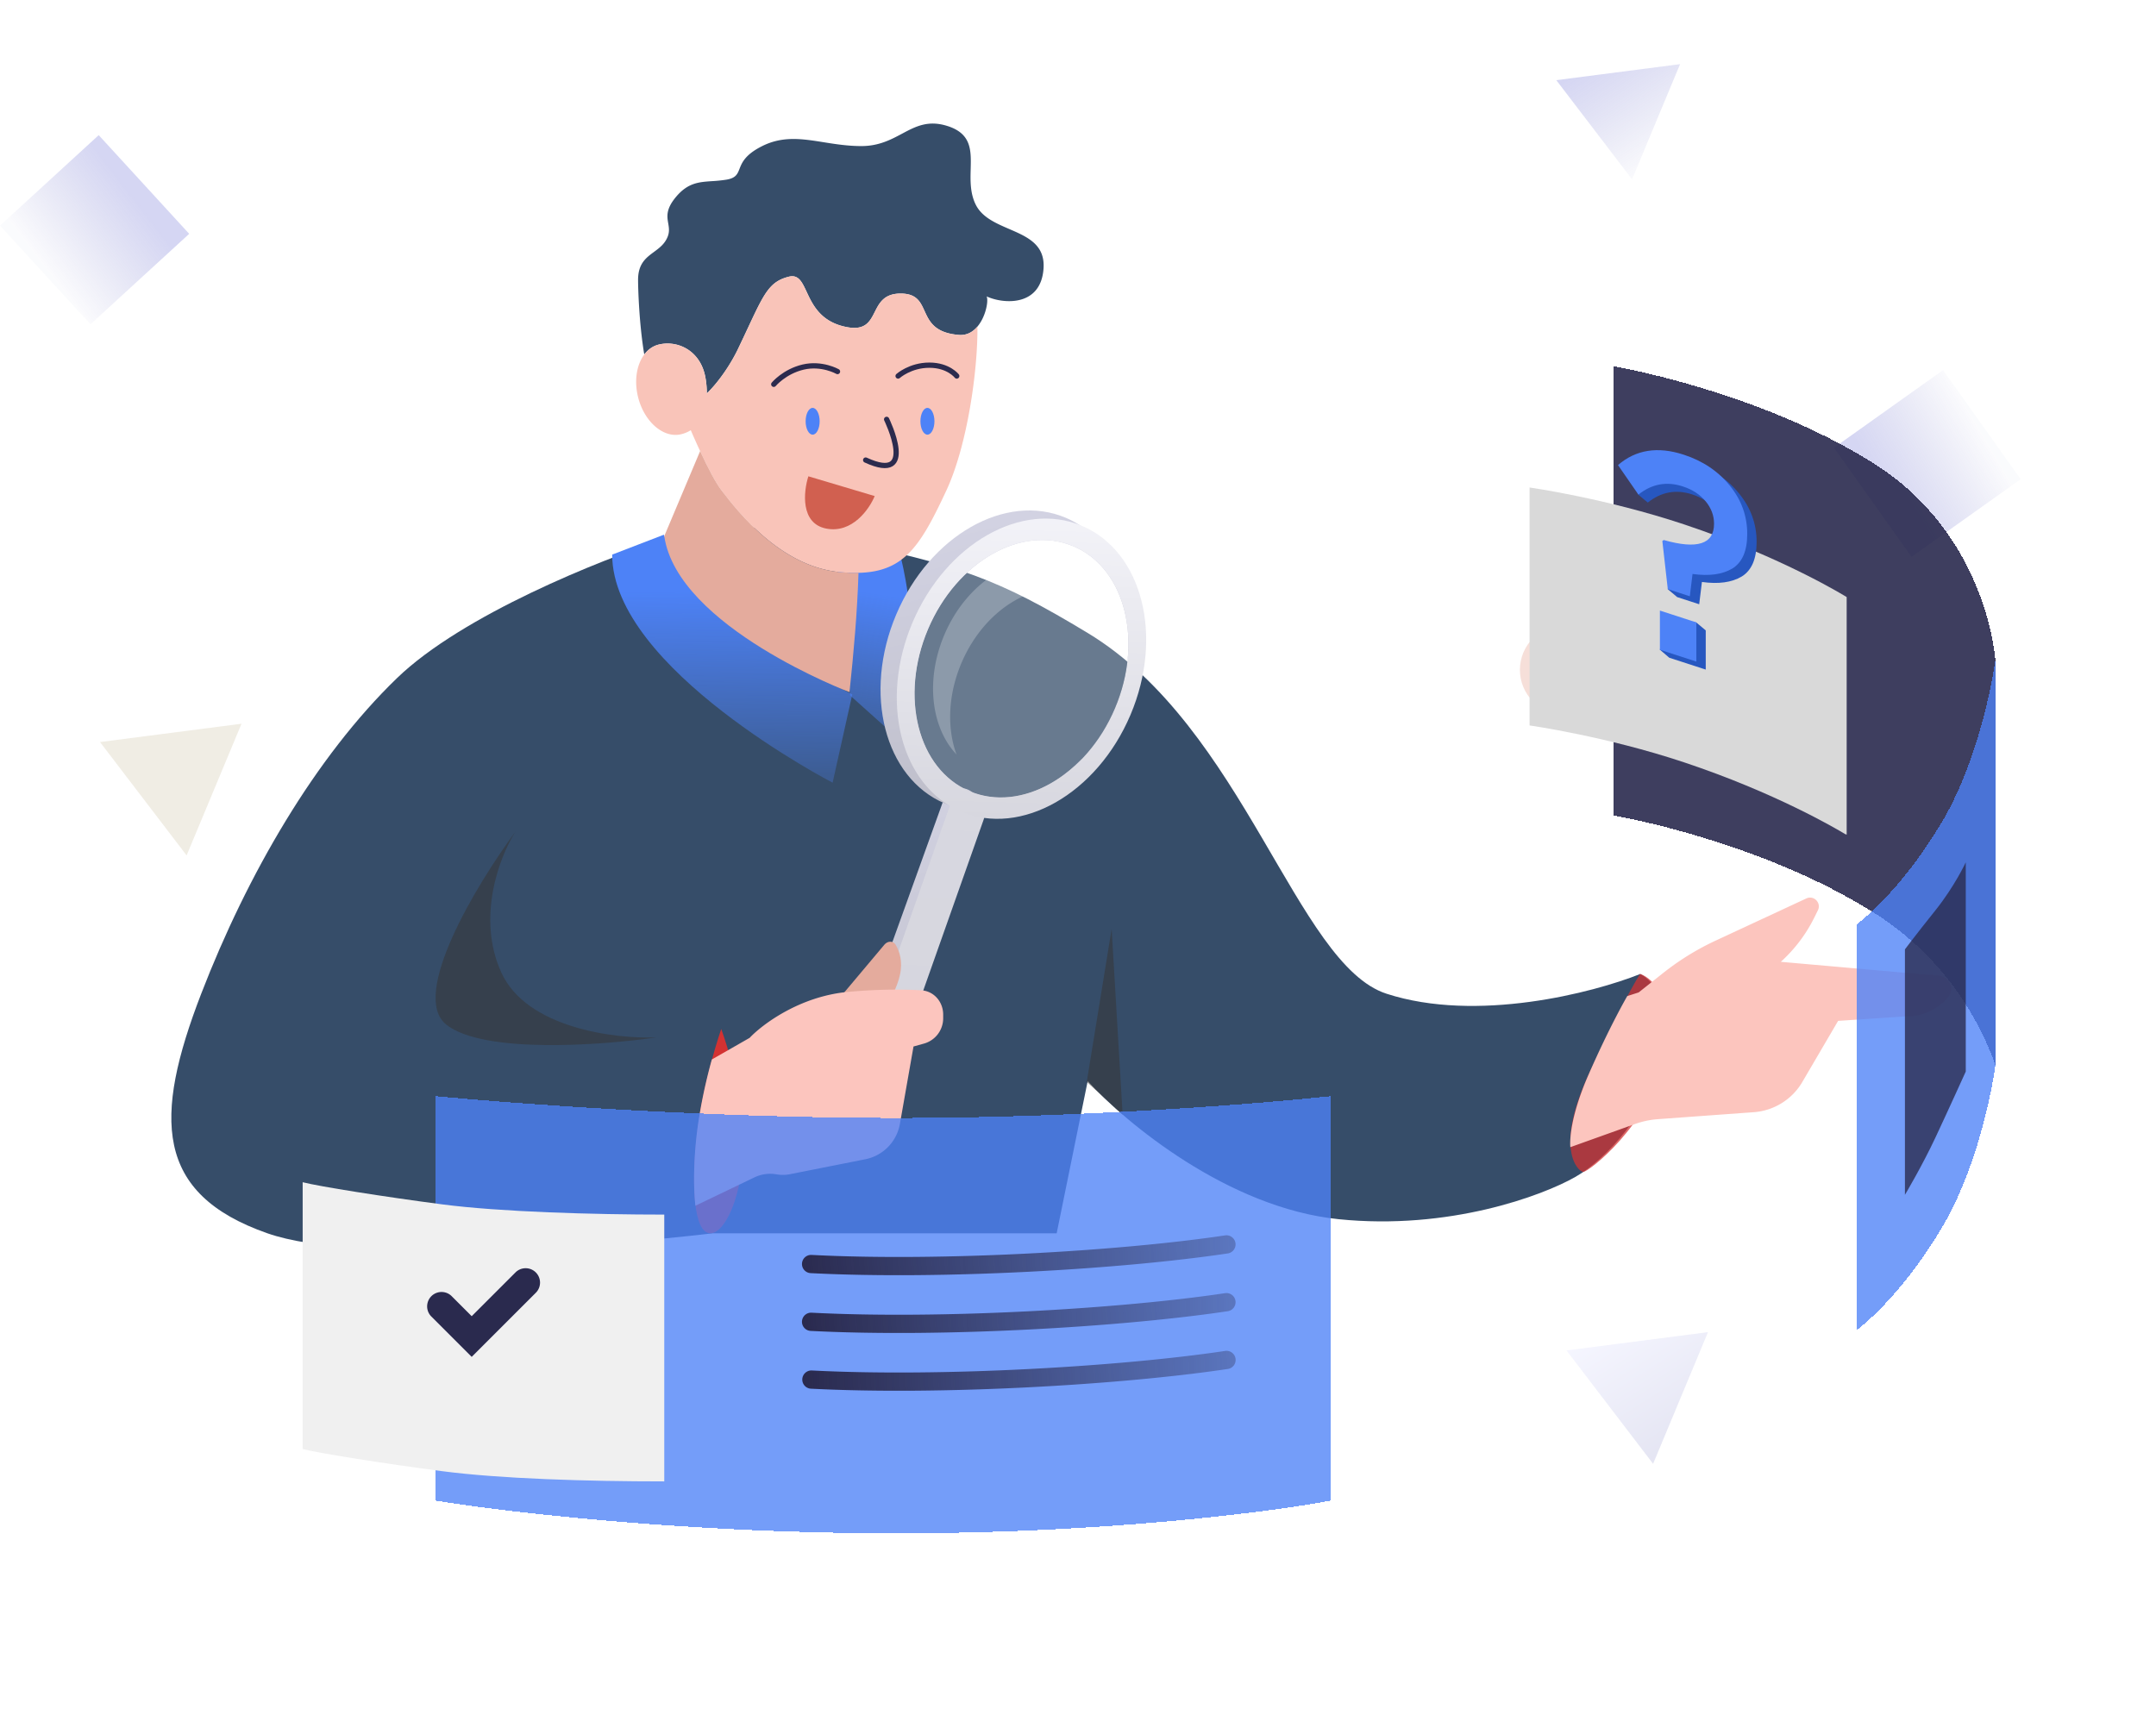 <svg width="246" height="195" viewBox="0 0 246 195" fill="none" xmlns="http://www.w3.org/2000/svg"><circle opacity=".83" cx="178.521" cy="76.441" r="5.099" fill="#DC7D68" fill-opacity=".3"/><path opacity=".83" d="m191.697 7.32-5.479 13.146-8.644-11.318 14.123-1.827Z" fill="url(#a)" fill-opacity=".3"/><path opacity=".4" d="m194.882 152.022-6.263 15.026-9.882-12.937 16.145-2.089Z" fill="url(#b)" fill-opacity=".3"/><path opacity=".83" d="m27.556 82.591-6.263 15.027-9.881-12.937 16.144-2.09Z" fill="#A5915F" fill-opacity=".2"/><path opacity=".83" transform="rotate(-45 88.933 65.814)" fill="url(#c)" fill-opacity=".3" d="M88.933 65.814h8.142v8.142h-8.142z"/><path opacity=".83" transform="rotate(137.49 21.587 26.684)" fill="url(#d)" fill-opacity=".3" d="M21.587 26.684h15.279v15.279H21.587z"/><path opacity=".83" transform="rotate(-35.428 209.253 51.094)" fill="url(#e)" fill-opacity=".3" d="M209.253 51.094h15.279v15.279h-15.279z"/><path d="M45.304 77.379c7.462-7.205 23.265-13.509 30.234-15.76.858-1.18 6.047-2.83 19.942 0 13.894 2.83 18.424 4.443 28.625 10.614 17.862 10.804 23.802 37.824 34.094 41.169 10.292 3.345 23.587-.107 28.947-2.251 1.501.75 4.117 3.731 2.573 9.649-1.543 5.918-6.218 11.365-9.97 13.509-3.753 2.144-14.41 6.111-27.018 4.824-12.608-1.286-24.337-11.042-28.626-15.76l-3.538 17.369h-39.24c-12.65 1.501-40.526 3.602-50.818 0-12.866-4.503-13.013-13.192-7.551-27.34 5.254-13.608 13.019-27.017 22.346-36.023Z" fill="#364D69"/><path d="m95.367 62.984 1.634 16.384 7.061 6.331V74.462c0-6.55-1.44-11.478-1.44-11.478l.408-.57-7.663.57Z" fill="url(#f)"/><path d="M112.571 33.824c1.862.867 6.195 1.233 6.497-3.184.188-2.731-1.845-3.61-3.925-4.509-1.532-.662-3.09-1.335-3.807-2.768-.654-1.308-.617-2.732-.581-4.07.055-2.117.105-4.018-2.603-4.897-2.246-.73-3.669.03-5.229.862-1.279.681-2.649 1.412-4.64 1.412-1.552 0-2.962-.225-4.294-.437-2.46-.392-4.66-.743-7.02.437-1.95.976-2.314 1.895-2.591 2.598-.24.609-.417 1.055-1.502 1.236a16.37 16.37 0 0 1-1.634.168c-1.53.104-2.784.189-4.15 1.846-1.123 1.365-.982 2.184-.848 2.964.082.482.163.948-.06 1.52-.327.834-.946 1.29-1.566 1.748-.906.669-1.814 1.338-1.814 3.19 0 .829.103 4.925.707 8.517.42-.56.97-.96 1.622-1.127 2.002-.514 4.538.502 5.262 3.323.116.451.259 1.295.254 2.247 1.489-1.45 2.808-3.506 3.552-5.063.41-.857.77-1.625 1.092-2.313 1.923-4.112 2.52-5.388 4.701-5.944 1.106-.282 1.508.579 2.042 1.724.696 1.493 1.617 3.469 4.615 4.03 2.087.39 2.608-.644 3.16-1.735.517-1.024 1.061-2.1 2.948-2.1 1.825 0 2.255.944 2.731 1.99.542 1.189 1.144 2.51 3.921 2.733 2.622.21 3.519-3.72 3.16-4.398Z" fill="#364D69"/><path fill-rule="evenodd" clip-rule="evenodd" d="M78.125 39.677c1.027.53 1.893 1.509 2.27 2.976.116.452.259 1.296.254 2.247 1.489-1.45 2.808-3.506 3.552-5.062.41-.858.77-1.626 1.092-2.314 1.923-4.112 2.52-5.388 4.701-5.944 1.106-.282 1.508.58 2.042 1.725.696 1.492 1.617 3.468 4.615 4.028 2.087.39 2.608-.642 3.16-1.733.517-1.025 1.061-2.1 2.948-2.1 1.825 0 2.255.943 2.731 1.99.542 1.188 1.144 2.51 3.921 2.732.902.073 1.599-.345 2.112-.951.057 4.91-1.135 13.536-3.546 18.708-3.333 7.15-5.243 9.904-12.04 9.322-6.798-.583-11.653-6.797-13.595-9.322-.975-1.268-2.358-4.184-3.525-6.883a3.714 3.714 0 0 1-1.063.449c-2.003.514-4.213-1.356-4.937-4.177-.724-2.82.313-5.524 2.316-6.038a4.27 4.27 0 0 1 2.992.348Z" fill="#F9C4B9"/><path d="M101.163 47.857s3.637 7.425-2.39 4.644M95.56 42.4s-1.789-1.018-3.928-.509c-2.14.51-3.347 1.965-3.347 1.965m14.188-.946s1.382-1.237 3.565-1.237c2.182 0 3.128 1.237 3.128 1.237" stroke="#2C2B4E" stroke-width=".6" stroke-linecap="round"/><ellipse cx=".8" cy="1.528" rx=".8" ry="1.528" transform="matrix(-1 0 0 1 93.523 46.547)" fill="#4D82F7"/><ellipse cx=".8" cy="1.528" rx=".8" ry="1.528" transform="matrix(-1 0 0 1 106.62 46.547)" fill="#4D82F7"/><path d="m92.235 54.355 7.567 2.255c-.606 1.48-2.561 4.293-5.53 3.71-2.968-.581-2.595-4.22-2.037-5.965Z" fill="#D16050"/><path d="M50.933 116.941c-4.246-3.345 3.484-16.082 7.88-22.033-1.744 2.712-4.508 9.725-1.608 16.082 2.9 6.357 13.002 7.581 17.69 7.398-6.218.911-19.716 1.898-23.962-1.447ZM124 123.454l2.839-17.449 1.257 21.22-4.096-3.771Z" fill="#363636" style="mix-blend-mode:multiply" opacity=".54"/><path fill-rule="evenodd" clip-rule="evenodd" d="M96.475 128.5a2.082 2.082 0 0 1-1.252-2.663l12.448-34.58a2.082 2.082 0 0 1 3.916 1.41l-12.45 34.58a2.081 2.081 0 0 1-2.662 1.253Z" fill="url(#g)"/><path fill-rule="evenodd" clip-rule="evenodd" d="M101.958 116.335a2.082 2.082 0 0 1-1.257-2.651l7.599-21.509a2.08 2.08 0 0 1 3.924 1.386l-7.599 21.509a2.082 2.082 0 0 1-2.667 1.265Z" fill="url(#h)"/><path d="M102.673 111.295c.364-1.587-.055-2.764-.476-3.477-.285-.483-.921-.45-1.282-.021l-6.836 8.136 5.877.279s2.086-2.156 2.717-4.917Z" fill="#E4AB9D"/><path d="M84.728 127.485c.69 7.87-1.88 13.371-3.722 13.257-1.841-.114-2.17-5.396-1.48-11.371.69-5.975 2.767-11.948 2.767-11.948s2.048 5.658 2.434 10.062Z" fill="#D33232" style="mix-blend-mode:multiply"/><path d="m85.534 118.438-4.31 2.467s-1.298 4.419-1.784 9.061-.093 7.63-.093 7.63l6.734-3.235a4.162 4.162 0 0 1 2.523-.347 4.163 4.163 0 0 0 1.53-.017l8.594-1.704a5.001 5.001 0 0 0 3.952-4.039l1.552-8.831 1.187-.329a2.999 2.999 0 0 0 2.198-2.893v-.417c-.001-1.455-1.05-2.686-2.503-2.772-2-.118-4.901-.138-8.38.184-5.49.508-9.754 3.707-11.2 5.242Z" fill="#FCC5BE"/><path d="M189.785 120.816c-1.465 7.487-8.623 13.016-9.157 12.929-.534-.088-3.439-2.566.884-11.663 4.324-9.097 5.627-10.937 5.627-10.937s4.312 1.153 2.646 9.671Z" fill="#D33232" style="mix-blend-mode:multiply" opacity=".74"/><g filter="url(#i)"><ellipse cx="116.552" cy="76.312" rx="11.581" ry="15.179" transform="rotate(22.997 116.552 76.312)" fill="#fff" fill-opacity=".25"/></g><path fill-rule="evenodd" clip-rule="evenodd" d="M126.103 69.567a7.602 7.602 0 0 0-2.557-1.784c-4.914-2.086-11.113 1.445-13.847 7.886-1.548 3.648-1.653 7.447-.559 10.434-2.884-3.042-3.579-8.499-1.392-13.654 2.734-6.44 8.934-9.971 13.848-7.886 2.131.905 3.67 2.717 4.507 5.004Z" fill="#fff" fill-opacity=".24"/><path fill-rule="evenodd" clip-rule="evenodd" d="M128.626 75.583c.709-5.916-1.589-11.31-6.144-13.243-5.887-2.499-13.315 1.731-16.59 9.448-3.275 7.716-1.157 15.998 4.73 18.496 4.198 1.782 9.179.142 12.88-3.743-4.372 5.081-10.555 7.331-15.72 5.139-6.866-2.915-9.336-12.572-5.517-21.571 3.82-9 12.482-13.933 19.348-11.019 5.58 2.368 8.256 9.19 7.013 16.493Z" fill="url(#j)"/><path fill-rule="evenodd" clip-rule="evenodd" d="M109.636 92.607c6.866 2.914 15.528-2.019 19.348-11.018 3.819-9 1.349-18.657-5.516-21.571-6.866-2.914-15.529 2.019-19.348 11.018-3.82 9-1.35 18.657 5.516 21.571Zm.986-2.322c5.887 2.499 13.315-1.732 16.59-9.448 3.275-7.717 1.157-15.998-4.73-18.497-5.887-2.499-13.315 1.731-16.59 9.448-3.275 7.717-1.158 15.998 4.73 18.497Z" fill="url(#k)"/><path d="M81.997 70.072c3.77 3.121 15.247 9.18 15.247 9.18l-2.243 10.066S69.85 76.314 69.85 63.291l5.892-2.27c1.102 2.846 2.483 5.93 6.254 9.051Z" fill="url(#l)"/><path fill-rule="evenodd" clip-rule="evenodd" d="M79.884 51.48c.876 1.884 1.769 3.603 2.458 4.498 1.942 2.525 6.797 8.74 13.594 9.322.727.063 1.397.087 2.02.072-.146 4.554-.543 9.022-1.029 13.615 0 0-19.63-7.431-21.134-17.807l4.09-9.7Z" fill="#E4AB9D"/><path fill-rule="evenodd" clip-rule="evenodd" d="m186.971 113.255 2.795-2.217a30.01 30.01 0 0 1 5.992-3.698l10.346-4.811c.856-.398 1.736.502 1.319 1.349l-.391.794a16.996 16.996 0 0 1-3.841 5.09l18.043 1.589c1.206.106 1.795 1.523 1.02 2.453a5.996 5.996 0 0 1-4.206 2.142l-8.318.554-4.087 6.978a7 7 0 0 1-5.532 3.443l-10.923.795c-.904.066-1.794.254-2.647.559l-7.364 2.638s-.348-2.734 2.088-8.302 4.406-8.939 4.406-8.939l1.3-.417Z" fill="#FCC5BE"/><g filter="url(#m)"><path fill-rule="evenodd" clip-rule="evenodd" d="M184.121 41.8v51.263s16.384 2.76 29.571 11.016c8.524 5.337 12.354 12.856 13.997 17.506V75.48s-.81-14.409-13.997-22.664c-13.187-8.256-29.571-11.017-29.571-11.017Z" fill="#2A2A4E" fill-opacity=".9" shape-rendering="crispEdges"/></g><g filter="url(#n)"><path fill-rule="evenodd" clip-rule="evenodd" d="M211.861 105.477s4.835-3.492 9.651-11.569c4.816-8.076 6.177-18.725 6.177-18.725v46.294c-.003.023-1.366 10.659-6.177 18.726-4.816 8.076-9.651 11.569-9.651 11.569v.998-47.293Z" fill="#4D82F7" fill-opacity=".78" shape-rendering="crispEdges"/></g><path d="M217.353 108.34s1.257-1.681 3.471-4.446c2.213-2.764 3.471-5.485 3.471-5.485v23.872s-1.948 4.309-3.471 7.556c-1.523 3.247-3.471 6.516-3.471 6.516V108.34Z" fill="#2A2A4E" fill-opacity=".79"/><g filter="url(#o)"><path fill-rule="evenodd" clip-rule="evenodd" d="M210.705 64.137s-7.231-4.52-18.552-8.294c-8.977-2.993-17.627-4.21-17.627-4.21v27.155c.015.002 8.658 1.22 17.627 4.209 10.354 3.451 17.287 7.527 18.396 8.198l.156.053V64.137Z" fill="#D9D9D9"/></g><g filter="url(#p)"><path fill="#D9D9D9" fill-opacity=".01" d="M58.446 129.204h76.132v35.85H58.446z"/></g><g filter="url(#q)"><path d="M49.7 171.243v-46.154c8.679.832 31.345 2.495 52.576 2.495s41.894-1.663 49.572-2.495v46.154c-6.51 1.248-25.537 3.742-49.572 3.742-24.035 0-45.065-2.494-52.576-3.742Z" fill="#4D82F7" fill-opacity=".78" shape-rendering="crispEdges"/></g><g filter="url(#r)"><path d="M75.793 134.608c-7.999 0-18.75-.302-25.351-1.168-6.602-.866-14.05-2.045-15.908-2.527v30.447c1.858.481 9.306 1.661 15.908 2.527 6.601.866 16.504 1.168 25.351 1.168v-30.447Z" fill="#F0F0F0"/></g><g filter="url(#s)"><path fill-rule="evenodd" clip-rule="evenodd" d="M61.137 145.208a1.64 1.64 0 0 1 0 2.321l-7.316 7.316-4.63-4.63a1.642 1.642 0 0 1 2.321-2.322l2.309 2.309 4.994-4.994a1.642 1.642 0 0 1 2.322 0Z" fill="#2A2A4E"/></g><path fill-rule="evenodd" clip-rule="evenodd" d="M140.967 141.856a1.04 1.04 0 0 1-.874 1.183c-12.007 1.801-32.627 3.023-47.6 2.249a1.04 1.04 0 1 1 .107-2.078c14.828.767 35.308-.447 47.184-2.229a1.04 1.04 0 0 1 1.183.875Zm0 6.593a1.04 1.04 0 0 1-.875 1.183c-12.006 1.801-32.626 3.023-47.6 2.249a1.04 1.04 0 1 1 .108-2.078c14.828.767 35.308-.447 47.184-2.228a1.04 1.04 0 0 1 1.183.874Zm-.875 7.776a1.04 1.04 0 1 0-.308-2.057c-11.876 1.781-32.356 2.995-47.184 2.228a1.041 1.041 0 0 0-.107 2.078c14.973.774 35.593-.448 47.599-2.249Z" fill="url(#t)"/><path d="m191.365 68.138-1.073-.9.452-4.59.156-.113c3.829 1.092 5.743.474 5.743-1.855 0-.936-.32-1.79-.962-2.565-.642-.775-1.511-1.34-2.608-1.696-1.842-.599-3.529-.287-5.061.934l-1.053-.883-1.275-2.485c2.028-1.757 4.522-2.154 7.482-1.192 2.194.713 3.953 1.894 5.278 3.543 1.325 1.627 1.987 3.464 1.987 5.51 0 1.936-.569 3.253-1.707 3.95-1.139.674-2.65.88-4.533.616l-.311 2.543-2.515-.817Zm-.9 6.922-1.078-.924 1.078-3.548 3.092.458 1.068.893v4.473l-4.16-1.352Z" fill="#2757C0"/><path d="m190.295 67.228-.621-5.49.156-.113c3.829 1.091 5.743.473 5.743-1.856 0-.935-.321-1.79-.962-2.565-.642-.774-1.511-1.34-2.608-1.696-1.842-.599-3.529-.287-5.061.935l-2.328-3.369c2.028-1.756 4.522-2.154 7.482-1.192 2.194.713 3.953 1.894 5.278 3.543 1.325 1.627 1.987 3.464 1.987 5.51 0 1.937-.569 3.253-1.708 3.95-1.138.675-2.649.88-4.533.616l-.31 2.544-2.515-.817Zm-.9 6.921v-4.472l4.16 1.352V75.5l-4.16-1.352Z" fill="#4D82F7"/><defs><linearGradient id="a" x1="187.189" y1="20.125" x2="179.567" y2="8.21" gradientUnits="userSpaceOnUse"><stop stop-color="#4044AC" stop-opacity=".09"/><stop offset="1" stop-color="#5458CE"/></linearGradient><linearGradient id="b" x1="189.729" y1="166.659" x2="181.016" y2="153.039" gradientUnits="userSpaceOnUse"><stop stop-color="#212598"/><stop offset="1" stop-color="#ADB1FF"/></linearGradient><linearGradient id="c" x1="96.688" y1="71.436" x2="89.708" y2="70.854" gradientUnits="userSpaceOnUse"><stop stop-color="#4044AC" stop-opacity=".09"/><stop offset="1" stop-color="#5458CE"/></linearGradient><linearGradient id="d" x1="36.138" y1="37.234" x2="23.042" y2="36.142" gradientUnits="userSpaceOnUse"><stop stop-color="#4044AC" stop-opacity=".09"/><stop offset="1" stop-color="#5458CE"/></linearGradient><linearGradient id="e" x1="223.804" y1="61.644" x2="210.709" y2="60.553" gradientUnits="userSpaceOnUse"><stop stop-color="#4044AC" stop-opacity=".09"/><stop offset="1" stop-color="#5458CE"/></linearGradient><linearGradient id="f" x1="100.685" y1="67.842" x2="97.987" y2="85.484" gradientUnits="userSpaceOnUse"><stop stop-color="#4D82F7"/><stop offset="1" stop-color="#4D82F7" stop-opacity=".3"/></linearGradient><linearGradient id="g" x1="107.572" y1="125.148" x2="94.688" y2="93.998" gradientUnits="userSpaceOnUse"><stop stop-color="#BEBECA"/><stop offset="1" stop-color="#D2D2E2"/></linearGradient><linearGradient id="h" x1="105.871" y1="118.018" x2="107.312" y2="86.883" gradientUnits="userSpaceOnUse"><stop stop-color="#D6D6DE"/><stop offset="1" stop-color="#D8D8E1"/></linearGradient><linearGradient id="j" x1="121.37" y1="89.034" x2="114.748" y2="59.18" gradientUnits="userSpaceOnUse"><stop stop-color="#BEBECA"/><stop offset="1" stop-color="#D2D2E2"/></linearGradient><linearGradient id="k" x1="115.248" y1="94.688" x2="116.314" y2="54.888" gradientUnits="userSpaceOnUse"><stop stop-color="#D6D6DE"/><stop offset="1" stop-color="#F6F6FB"/></linearGradient><linearGradient id="l" x1="80.335" y1="67.439" x2="80.544" y2="88.587" gradientUnits="userSpaceOnUse"><stop stop-color="#4D82F7"/><stop offset="1" stop-color="#4D82F7" stop-opacity=".3"/></linearGradient><linearGradient id="t" x1="91.506" y1="151.283" x2="151.524" y2="147.88" gradientUnits="userSpaceOnUse"><stop stop-color="#2A2A4E"/><stop offset="1" stop-color="#2A2A4E" stop-opacity=".2"/></linearGradient><filter id="i" x="102.351" y="59.622" width="28.401" height="33.381" filterUnits="userSpaceOnUse" color-interpolation-filters="sRGB"><feFlood flood-opacity="0" result="BackgroundImageFix"/><feGaussianBlur in="BackgroundImageFix" stdDeviation="1"/><feComposite in2="SourceAlpha" operator="in" result="effect1_backgroundBlur_793_25458"/><feBlend in="SourceGraphic" in2="effect1_backgroundBlur_793_25458" result="shape"/></filter><filter id="m" x="164.121" y="21.799" width="83.569" height="119.786" filterUnits="userSpaceOnUse" color-interpolation-filters="sRGB"><feFlood flood-opacity="0" result="BackgroundImageFix"/><feColorMatrix in="SourceAlpha" values="0 0 0 0 0 0 0 0 0 0 0 0 0 0 0 0 0 0 127 0" result="hardAlpha"/><feOffset/><feGaussianBlur stdDeviation="10"/><feComposite in2="hardAlpha" operator="out"/><feColorMatrix values="0 0 0 0 0.683 0 0 0 0 0.337 0 0 0 0 0.087 0 0 0 0.1 0"/><feBlend in2="BackgroundImageFix" result="effect1_dropShadow_793_25458"/><feBlend in="SourceGraphic" in2="effect1_dropShadow_793_25458" result="shape"/></filter><filter id="n" x="191.861" y="55.182" width="55.829" height="117.587" filterUnits="userSpaceOnUse" color-interpolation-filters="sRGB"><feFlood flood-opacity="0" result="BackgroundImageFix"/><feColorMatrix in="SourceAlpha" values="0 0 0 0 0 0 0 0 0 0 0 0 0 0 0 0 0 0 127 0" result="hardAlpha"/><feOffset/><feGaussianBlur stdDeviation="10"/><feComposite in2="hardAlpha" operator="out"/><feColorMatrix values="0 0 0 0 0.683 0 0 0 0 0.337 0 0 0 0 0.087 0 0 0 0.1 0"/><feBlend in2="BackgroundImageFix" result="effect1_dropShadow_793_25458"/><feBlend in="SourceGraphic" in2="effect1_dropShadow_793_25458" result="shape"/></filter><filter id="o" x="170.526" y="51.634" width="44.179" height="47.614" filterUnits="userSpaceOnUse" color-interpolation-filters="sRGB"><feFlood flood-opacity="0" result="BackgroundImageFix"/><feColorMatrix in="SourceAlpha" values="0 0 0 0 0 0 0 0 0 0 0 0 0 0 0 0 0 0 127 0" result="hardAlpha"/><feOffset dy="4"/><feGaussianBlur stdDeviation="2"/><feComposite in2="hardAlpha" operator="out"/><feColorMatrix values="0 0 0 0 0 0 0 0 0 0 0 0 0 0 0 0 0 0 0.25 0"/><feBlend in2="BackgroundImageFix" result="effect1_dropShadow_793_25458"/><feBlend in="SourceGraphic" in2="effect1_dropShadow_793_25458" result="shape"/></filter><filter id="p" x="49.446" y="120.204" width="94.132" height="53.85" filterUnits="userSpaceOnUse" color-interpolation-filters="sRGB"><feFlood flood-opacity="0" result="BackgroundImageFix"/><feGaussianBlur in="BackgroundImageFix" stdDeviation="4.5"/><feComposite in2="SourceAlpha" operator="in" result="effect1_backgroundBlur_793_25458"/><feBlend in="SourceGraphic" in2="effect1_backgroundBlur_793_25458" result="shape"/><feGaussianBlur stdDeviation="4" result="effect2_foregroundBlur_793_25458"/></filter><filter id="q" x="29.7" y="105.089" width="142.148" height="89.896" filterUnits="userSpaceOnUse" color-interpolation-filters="sRGB"><feFlood flood-opacity="0" result="BackgroundImageFix"/><feColorMatrix in="SourceAlpha" values="0 0 0 0 0 0 0 0 0 0 0 0 0 0 0 0 0 0 127 0" result="hardAlpha"/><feOffset/><feGaussianBlur stdDeviation="10"/><feComposite in2="hardAlpha" operator="out"/><feColorMatrix values="0 0 0 0 0.683 0 0 0 0 0.337 0 0 0 0 0.087 0 0 0 0.1 0"/><feBlend in2="BackgroundImageFix" result="effect1_dropShadow_793_25458"/><feBlend in="SourceGraphic" in2="effect1_dropShadow_793_25458" result="shape"/></filter><filter id="r" x="30.534" y="130.913" width="49.26" height="42.141" filterUnits="userSpaceOnUse" color-interpolation-filters="sRGB"><feFlood flood-opacity="0" result="BackgroundImageFix"/><feColorMatrix in="SourceAlpha" values="0 0 0 0 0 0 0 0 0 0 0 0 0 0 0 0 0 0 127 0" result="hardAlpha"/><feOffset dy="4"/><feGaussianBlur stdDeviation="2"/><feComposite in2="hardAlpha" operator="out"/><feColorMatrix values="0 0 0 0 0 0 0 0 0 0 0 0 0 0 0 0 0 0 0.25 0"/><feBlend in2="BackgroundImageFix" result="effect1_dropShadow_793_25458"/><feBlend in="SourceGraphic" in2="effect1_dropShadow_793_25458" result="shape"/></filter><filter id="s" x="28.71" y="124.727" width="52.908" height="50.118" filterUnits="userSpaceOnUse" color-interpolation-filters="sRGB"><feFlood flood-opacity="0" result="BackgroundImageFix"/><feColorMatrix in="SourceAlpha" values="0 0 0 0 0 0 0 0 0 0 0 0 0 0 0 0 0 0 127 0" result="hardAlpha"/><feOffset/><feGaussianBlur stdDeviation="10"/><feComposite in2="hardAlpha" operator="out"/><feColorMatrix values="0 0 0 0 0.683 0 0 0 0 0.337 0 0 0 0 0.087 0 0 0 0.1 0"/><feBlend in2="BackgroundImageFix" result="effect1_dropShadow_793_25458"/><feBlend in="SourceGraphic" in2="effect1_dropShadow_793_25458" result="shape"/></filter></defs></svg>